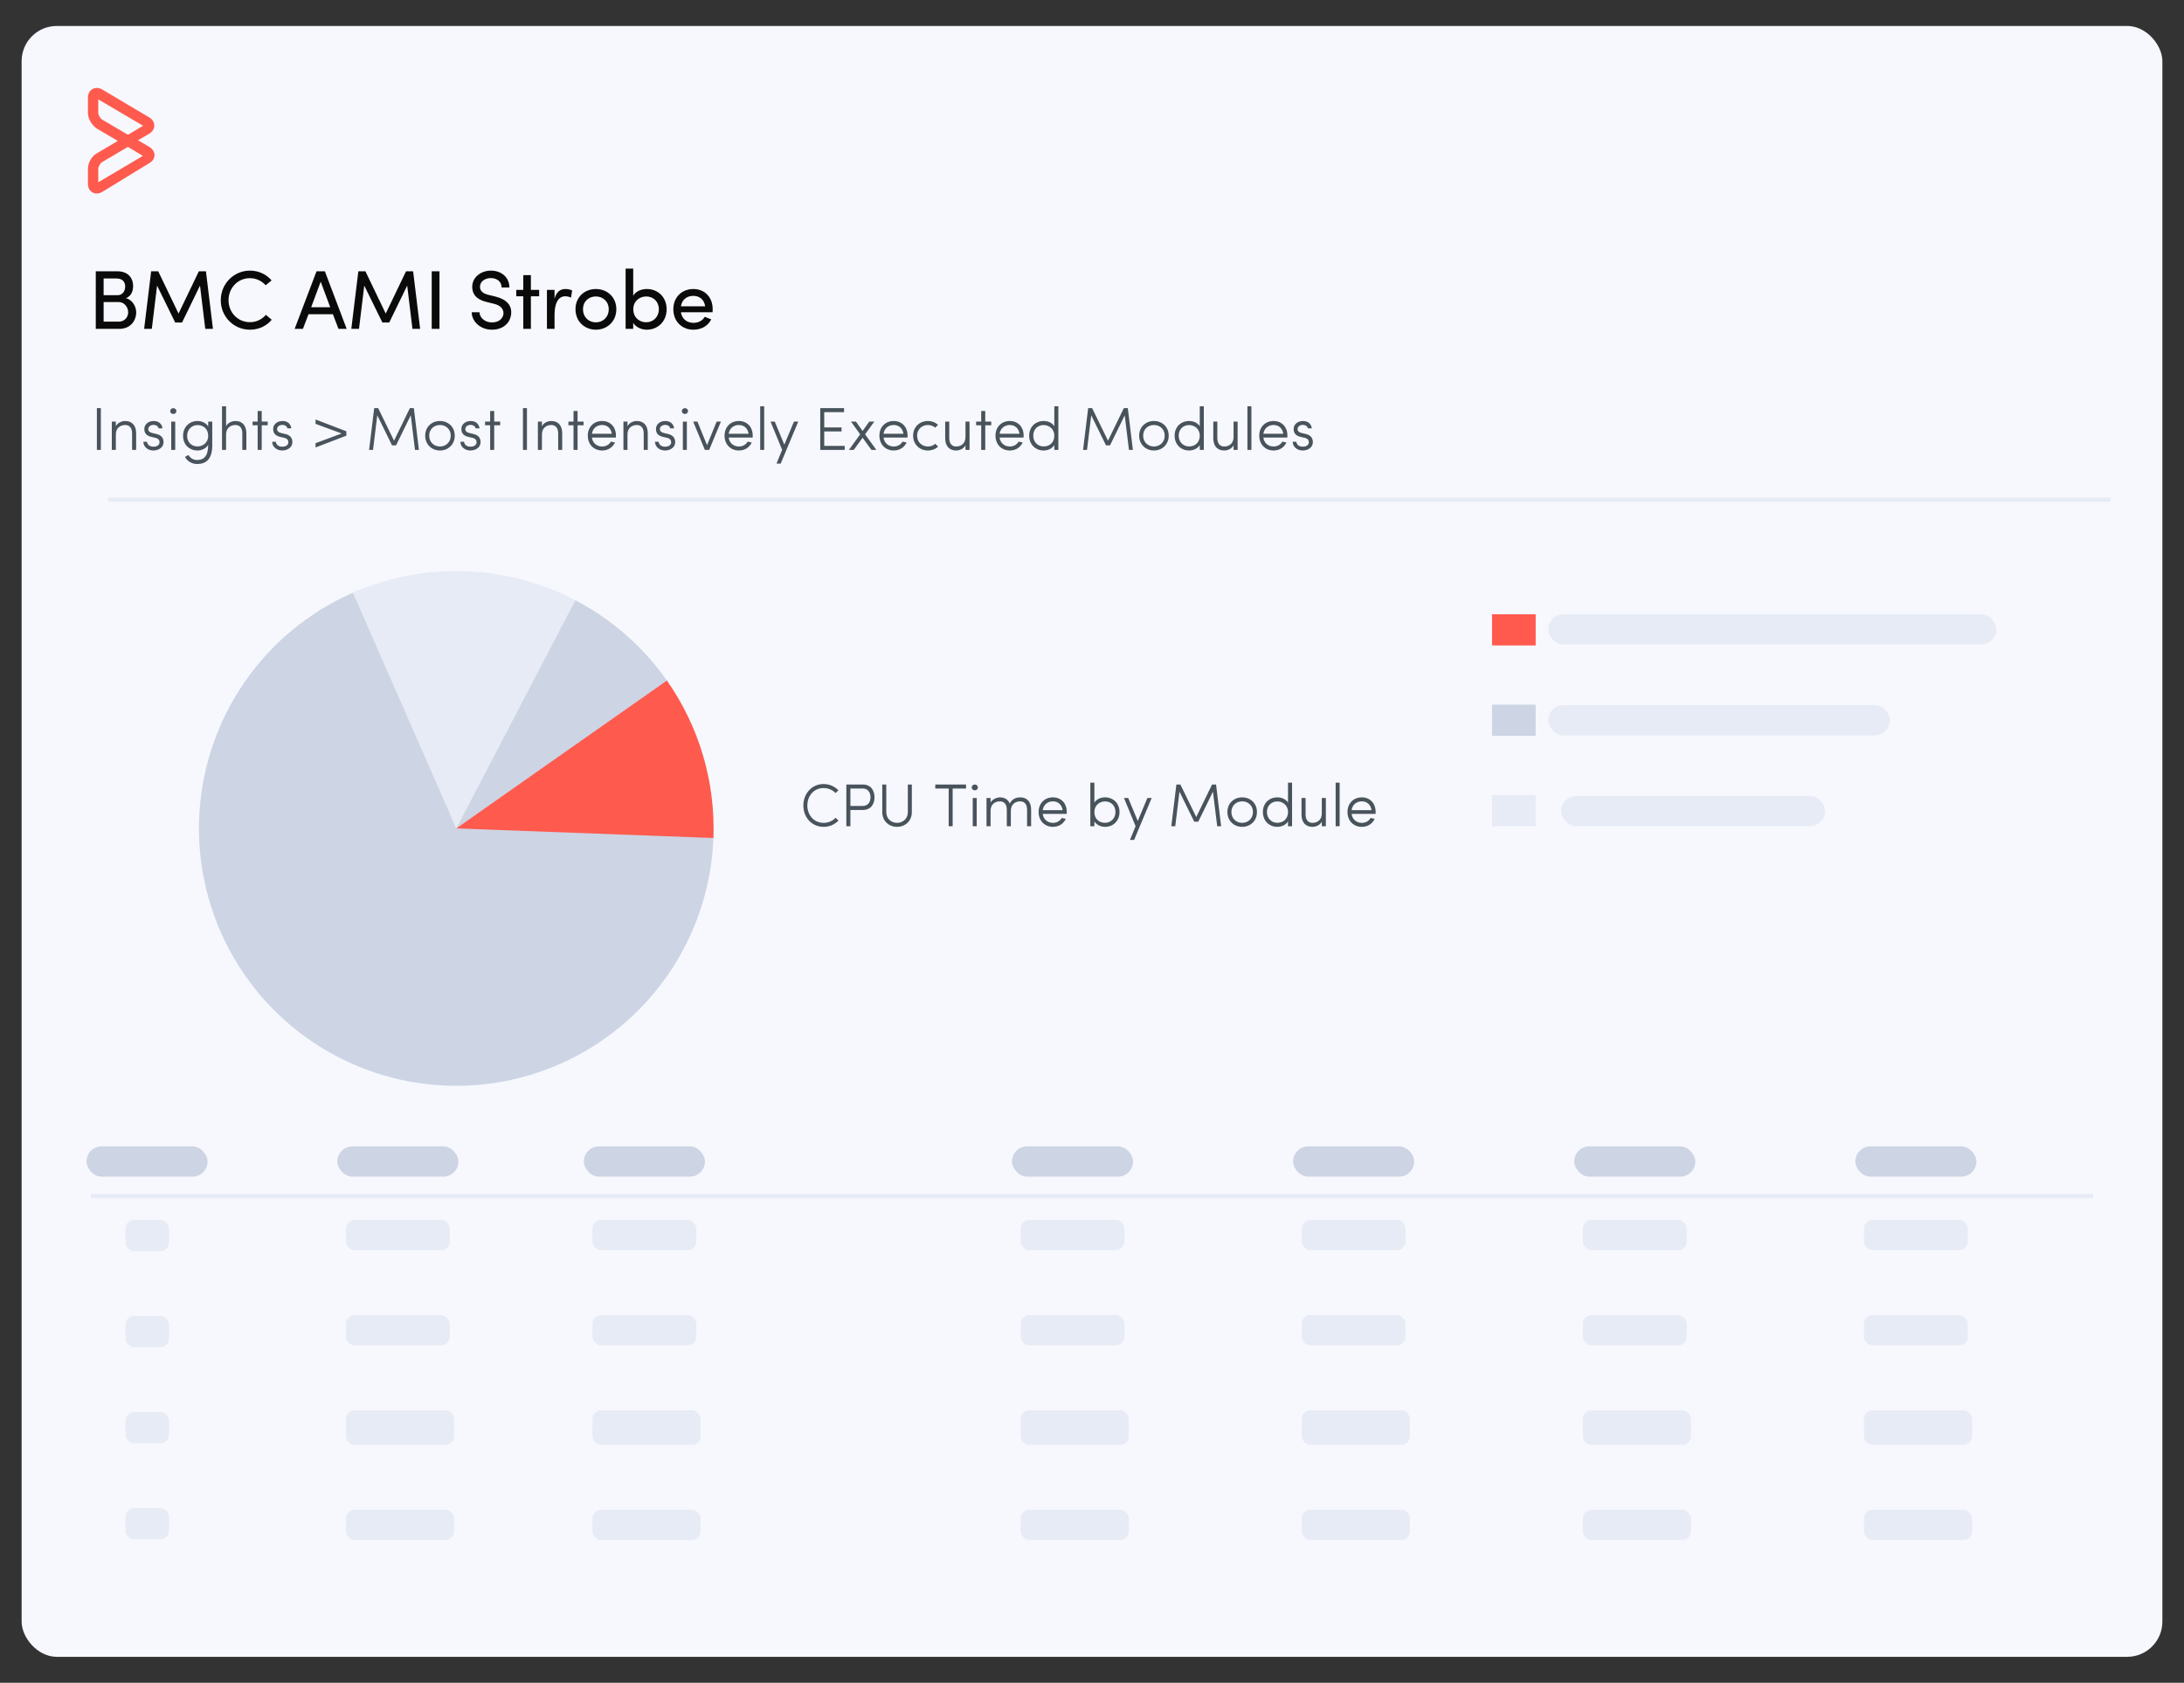 <svg width="505" height="389" viewBox="0 0 505 389" fill="none" xmlns="http://www.w3.org/2000/svg">
<rect x="0" y="0" width="505" height="389" fill="#333333" stroke="none"/>
<g clip-path="url(#clip0_454_273)">
<rect x="5" y="6" width="495" height="377" rx="8.132" fill="#F7F8FD"/>
<line x1="25" y1="115.5" x2="488" y2="115.5" stroke="#E7EBF5"/>
<line x1="21" y1="276.5" x2="484" y2="276.5" stroke="#E7EBF5"/>
<path d="M23.324 94.354V104H22.4V94.354H23.324ZM26.791 100.43V104H25.853V97.462H26.791V98.54C27.197 97.686 28.205 97.322 28.961 97.322C30.571 97.322 31.495 98.4 31.481 100.192V104H30.543V100.192C30.543 98.974 29.969 98.246 28.961 98.246C27.925 98.246 26.791 98.834 26.791 100.43ZM33.141 102.124H33.967C34.079 102.628 34.401 103.258 35.507 103.258C36.347 103.258 36.893 102.838 36.893 102.222C36.893 101.788 36.641 101.382 35.955 101.214L35.045 101.004C34.247 100.822 33.211 100.402 33.393 98.876C33.547 97.938 34.457 97.322 35.521 97.322C36.543 97.322 37.397 97.826 37.579 99.016H36.669C36.557 98.512 36.081 98.218 35.521 98.218C34.891 98.218 34.373 98.554 34.303 99.016C34.149 99.758 34.821 99.996 35.269 100.108L36.165 100.318C37.397 100.612 37.817 101.326 37.817 102.222C37.817 103.356 36.781 104.14 35.423 104.14C34.331 104.14 33.183 103.412 33.141 102.124ZM40.517 97.462V104H39.593V97.462H40.517ZM39.355 95.026C39.355 94.634 39.677 94.354 40.069 94.354C40.461 94.354 40.783 94.634 40.783 95.026C40.783 95.418 40.461 95.698 40.069 95.698C39.677 95.698 39.355 95.418 39.355 95.026ZM43.269 100.752C43.269 102.25 44.319 103.202 45.676 103.202C46.852 103.202 48.141 102.376 48.141 100.752C48.141 99.128 47.02 98.26 45.676 98.26C44.319 98.26 43.269 99.296 43.269 100.752ZM42.764 105.638L43.562 105.176C44.053 105.974 44.794 106.338 45.578 106.338C47.105 106.338 48.141 105.484 48.141 102.81C47.706 103.65 46.629 104.14 45.676 104.14C43.815 104.14 42.331 102.824 42.331 100.752C42.331 98.68 43.815 97.322 45.676 97.322C46.629 97.322 47.651 97.756 48.141 98.582V97.462H49.078V102.964C49.078 106.156 47.636 107.262 45.578 107.262C44.501 107.262 43.422 106.758 42.764 105.638ZM52.275 100.43V104H51.337V93.92H52.275V98.54C52.681 97.686 53.689 97.322 54.445 97.322C56.055 97.322 56.979 98.4 56.965 100.192V104H56.027V100.192C56.027 98.974 55.453 98.246 54.445 98.246C53.409 98.246 52.275 98.834 52.275 100.43ZM60.516 104H59.578V98.302H58.402V97.462H59.578V95.012H60.516V97.462H61.902V98.302H60.516V104ZM62.932 102.124H63.758C63.87 102.628 64.192 103.258 65.298 103.258C66.138 103.258 66.684 102.838 66.684 102.222C66.684 101.788 66.432 101.382 65.746 101.214L64.836 101.004C64.038 100.822 63.002 100.402 63.184 98.876C63.338 97.938 64.248 97.322 65.312 97.322C66.334 97.322 67.188 97.826 67.37 99.016H66.46C66.348 98.512 65.872 98.218 65.312 98.218C64.682 98.218 64.164 98.554 64.094 99.016C63.94 99.758 64.612 99.996 65.06 100.108L65.956 100.318C67.188 100.612 67.608 101.326 67.608 102.222C67.608 103.356 66.572 104.14 65.214 104.14C64.122 104.14 62.974 103.412 62.932 102.124ZM80.089 100.71L72.963 103.44V102.446L79.011 100.206L72.963 97.98V96.972L80.089 99.702V100.71ZM91.114 101.872L94.768 94.354H95.692L96.868 104H95.958L94.978 96.006L91.576 102.95H90.652L87.236 96.006L86.256 104H85.346L86.522 94.354H87.446L91.114 101.872ZM101.733 104.14C99.871 104.14 98.317 102.782 98.317 100.71C98.317 98.638 99.871 97.322 101.733 97.322C103.595 97.322 105.149 98.638 105.149 100.71C105.149 102.782 103.595 104.14 101.733 104.14ZM101.733 103.216C103.091 103.216 104.225 102.222 104.225 100.71C104.225 99.198 103.091 98.246 101.733 98.246C100.375 98.246 99.241 99.198 99.241 100.71C99.241 102.222 100.375 103.216 101.733 103.216ZM106.45 102.124H107.276C107.388 102.628 107.71 103.258 108.816 103.258C109.656 103.258 110.202 102.838 110.202 102.222C110.202 101.788 109.95 101.382 109.264 101.214L108.354 101.004C107.556 100.822 106.52 100.402 106.702 98.876C106.856 97.938 107.766 97.322 108.83 97.322C109.852 97.322 110.706 97.826 110.888 99.016H109.978C109.866 98.512 109.39 98.218 108.83 98.218C108.2 98.218 107.682 98.554 107.612 99.016C107.458 99.758 108.13 99.996 108.578 100.108L109.474 100.318C110.706 100.612 111.126 101.326 111.126 102.222C111.126 103.356 110.09 104.14 108.732 104.14C107.64 104.14 106.492 103.412 106.45 102.124ZM114.274 104H113.336V98.302H112.16V97.462H113.336V95.012H114.274V97.462H115.66V98.302H114.274V104ZM121.844 94.354V104H120.92V94.354H121.844ZM125.31 100.43V104H124.372V97.462H125.31V98.54C125.716 97.686 126.724 97.322 127.48 97.322C129.09 97.322 130.014 98.4 130 100.192V104H129.062V100.192C129.062 98.974 128.488 98.246 127.48 98.246C126.444 98.246 125.31 98.834 125.31 100.43ZM133.551 104H132.613V98.302H131.437V97.462H132.613V95.012H133.551V97.462H134.937V98.302H133.551V104ZM139.219 104.14C137.357 104.14 135.915 102.782 135.915 100.71C135.915 98.638 137.357 97.322 139.219 97.322C141.081 97.322 142.425 98.638 142.425 100.71C142.425 100.864 142.425 101.018 142.411 101.144H136.867C137.021 102.418 138.015 103.216 139.219 103.216C140.115 103.216 140.857 102.796 141.263 102.082C141.543 102.152 141.907 102.222 142.201 102.292C141.655 103.468 140.549 104.14 139.219 104.14ZM136.867 100.276H141.473C141.291 99.03 140.437 98.246 139.219 98.246C137.987 98.246 137.049 99.03 136.867 100.276ZM145.093 100.43V104H144.155V97.462H145.093V98.54C145.499 97.686 146.507 97.322 147.263 97.322C148.873 97.322 149.797 98.4 149.783 100.192V104H148.845V100.192C148.845 98.974 148.271 98.246 147.263 98.246C146.227 98.246 145.093 98.834 145.093 100.43ZM151.444 102.124H152.27C152.382 102.628 152.704 103.258 153.81 103.258C154.65 103.258 155.196 102.838 155.196 102.222C155.196 101.788 154.944 101.382 154.258 101.214L153.348 101.004C152.55 100.822 151.514 100.402 151.696 98.876C151.85 97.938 152.76 97.322 153.824 97.322C154.846 97.322 155.7 97.826 155.882 99.016H154.972C154.86 98.512 154.384 98.218 153.824 98.218C153.194 98.218 152.676 98.554 152.606 99.016C152.452 99.758 153.124 99.996 153.572 100.108L154.468 100.318C155.7 100.612 156.12 101.326 156.12 102.222C156.12 103.356 155.084 104.14 153.726 104.14C152.634 104.14 151.486 103.412 151.444 102.124ZM158.82 97.462V104H157.896V97.462H158.82ZM157.658 95.026C157.658 94.634 157.98 94.354 158.372 94.354C158.764 94.354 159.086 94.634 159.086 95.026C159.086 95.418 158.764 95.698 158.372 95.698C157.98 95.698 157.658 95.418 157.658 95.026ZM160.283 97.462H161.263L163.489 102.908L165.701 97.462H166.695L163.979 104H163.993H162.985L160.283 97.462ZM170.842 104.14C168.98 104.14 167.538 102.782 167.538 100.71C167.538 98.638 168.98 97.322 170.842 97.322C172.704 97.322 174.048 98.638 174.048 100.71C174.048 100.864 174.048 101.018 174.034 101.144H168.49C168.644 102.418 169.638 103.216 170.842 103.216C171.738 103.216 172.48 102.796 172.886 102.082C173.166 102.152 173.53 102.222 173.824 102.292C173.278 103.468 172.172 104.14 170.842 104.14ZM168.49 100.276H173.096C172.914 99.03 172.06 98.246 170.842 98.246C169.61 98.246 168.672 99.03 168.49 100.276ZM176.703 93.92V104H175.779V93.92H176.703ZM180.518 107.164H179.552L180.854 103.986L178.166 97.462H179.146L181.358 102.782L183.584 97.462H184.578L180.518 107.164ZM189.662 94.354H195.164V95.278H190.586V98.806H194.59V99.73H190.586V103.076H195.318V104H189.662V94.354ZM196.768 97.462H197.916L199.456 99.618L201.01 97.462H202.158L200.03 100.402L202.634 104H201.5L199.456 101.186L197.412 104H196.292L198.896 100.402L196.768 97.462ZM206.648 104.14C204.786 104.14 203.344 102.782 203.344 100.71C203.344 98.638 204.786 97.322 206.648 97.322C208.51 97.322 209.854 98.638 209.854 100.71C209.854 100.864 209.854 101.018 209.84 101.144H204.296C204.45 102.418 205.444 103.216 206.648 103.216C207.544 103.216 208.286 102.796 208.692 102.082C208.972 102.152 209.336 102.222 209.63 102.292C209.084 103.468 207.978 104.14 206.648 104.14ZM204.296 100.276H208.902C208.72 99.03 207.866 98.246 206.648 98.246C205.416 98.246 204.478 99.03 204.296 100.276ZM216.247 102.586L216.919 103.244C216.303 103.818 215.463 104.14 214.553 104.14C212.691 104.14 211.137 102.782 211.137 100.71C211.137 98.638 212.691 97.322 214.553 97.322C215.463 97.322 216.289 97.644 216.905 98.204L216.247 98.862C215.799 98.47 215.211 98.246 214.553 98.246C213.195 98.246 212.061 99.198 212.061 100.71C212.061 102.222 213.195 103.216 214.553 103.216C215.211 103.216 215.785 103.006 216.247 102.586ZM223.246 101.032V97.462H224.184V104H223.246V102.922C222.84 103.776 221.832 104.14 221.076 104.14C219.466 104.14 218.542 103.062 218.556 101.27V97.462H219.494V101.27C219.494 102.488 220.068 103.216 221.076 103.216C222.112 103.216 223.246 102.628 223.246 101.032ZM227.819 104H226.881V98.302H225.705V97.462H226.881V95.012H227.819V97.462H229.205V98.302H227.819V104ZM233.486 104.14C231.624 104.14 230.182 102.782 230.182 100.71C230.182 98.638 231.624 97.322 233.486 97.322C235.348 97.322 236.692 98.638 236.692 100.71C236.692 100.864 236.692 101.018 236.678 101.144H231.134C231.288 102.418 232.282 103.216 233.486 103.216C234.382 103.216 235.124 102.796 235.53 102.082C235.81 102.152 236.174 102.222 236.468 102.292C235.922 103.468 234.816 104.14 233.486 104.14ZM231.134 100.276H235.74C235.558 99.03 234.704 98.246 233.486 98.246C232.254 98.246 231.316 99.03 231.134 100.276ZM244.723 93.92V104H243.785V102.88C243.295 103.706 242.273 104.14 241.321 104.14C239.459 104.14 237.975 102.782 237.975 100.71C237.975 98.638 239.459 97.322 241.321 97.322C242.273 97.322 243.295 97.714 243.785 98.54V93.92H244.723ZM238.913 100.71C238.913 102.166 239.963 103.202 241.321 103.202C242.665 103.202 243.785 102.334 243.785 100.71C243.785 99.086 242.497 98.26 241.321 98.26C239.963 98.26 238.913 99.212 238.913 100.71ZM256.202 101.872L259.856 94.354H260.78L261.956 104H261.046L260.066 96.006L256.664 102.95H255.74L252.324 96.006L251.344 104H250.434L251.61 94.354H252.534L256.202 101.872ZM266.821 104.14C264.959 104.14 263.405 102.782 263.405 100.71C263.405 98.638 264.959 97.322 266.821 97.322C268.683 97.322 270.237 98.638 270.237 100.71C270.237 102.782 268.683 104.14 266.821 104.14ZM266.821 103.216C268.179 103.216 269.313 102.222 269.313 100.71C269.313 99.198 268.179 98.246 266.821 98.246C265.463 98.246 264.329 99.198 264.329 100.71C264.329 102.222 265.463 103.216 266.821 103.216ZM278.356 93.92V104H277.418V102.88C276.928 103.706 275.906 104.14 274.954 104.14C273.092 104.14 271.608 102.782 271.608 100.71C271.608 98.638 273.092 97.322 274.954 97.322C275.906 97.322 276.928 97.714 277.418 98.54V93.92H278.356ZM272.546 100.71C272.546 102.166 273.596 103.202 274.954 103.202C276.298 103.202 277.418 102.334 277.418 100.71C277.418 99.086 276.13 98.26 274.954 98.26C273.596 98.26 272.546 99.212 272.546 100.71ZM285.234 101.032V97.462H286.172V104H285.234V102.922C284.828 103.776 283.82 104.14 283.064 104.14C281.454 104.14 280.53 103.062 280.544 101.27V97.462H281.482V101.27C281.482 102.488 282.056 103.216 283.064 103.216C284.1 103.216 285.234 102.628 285.234 101.032ZM289.359 93.92V104H288.435V93.92H289.359ZM294.476 104.14C292.614 104.14 291.172 102.782 291.172 100.71C291.172 98.638 292.614 97.322 294.476 97.322C296.338 97.322 297.682 98.638 297.682 100.71C297.682 100.864 297.682 101.018 297.668 101.144H292.124C292.278 102.418 293.272 103.216 294.476 103.216C295.372 103.216 296.114 102.796 296.52 102.082C296.8 102.152 297.164 102.222 297.458 102.292C296.912 103.468 295.806 104.14 294.476 104.14ZM292.124 100.276H296.73C296.548 99.03 295.694 98.246 294.476 98.246C293.244 98.246 292.306 99.03 292.124 100.276ZM298.895 102.124H299.721C299.833 102.628 300.155 103.258 301.261 103.258C302.101 103.258 302.647 102.838 302.647 102.222C302.647 101.788 302.395 101.382 301.709 101.214L300.799 101.004C300.001 100.822 298.965 100.402 299.147 98.876C299.301 97.938 300.211 97.322 301.275 97.322C302.297 97.322 303.151 97.826 303.333 99.016H302.423C302.311 98.512 301.835 98.218 301.275 98.218C300.645 98.218 300.127 98.554 300.057 99.016C299.903 99.758 300.575 99.996 301.023 100.108L301.919 100.318C303.151 100.612 303.571 101.326 303.571 102.222C303.571 103.356 302.535 104.14 301.177 104.14C300.085 104.14 298.937 103.412 298.895 102.124Z" fill="#48535C"/>
<path d="M193.232 189.04L193.876 189.698C192.994 190.594 191.79 191.14 190.432 191.14C187.702 191.14 185.756 188.942 185.756 186.198C185.756 183.468 187.702 181.242 190.432 181.242C191.79 181.242 192.98 181.788 193.862 182.684L193.218 183.328C192.504 182.614 191.552 182.166 190.432 182.166C188.206 182.166 186.68 183.958 186.68 186.198C186.68 188.424 188.206 190.216 190.432 190.216C191.552 190.216 192.518 189.768 193.232 189.04ZM195.697 181.354H199.491C201.451 181.354 202.207 182.81 202.207 184.308C202.207 185.806 201.451 187.234 199.491 187.234H196.635V191H195.697V181.354ZM199.491 182.278H196.635V186.31H199.421C200.779 186.31 201.283 185.33 201.283 184.308C201.283 183.286 200.779 182.278 199.491 182.278ZM207.423 190.216C208.781 190.216 209.915 189.25 209.915 187.738V181.354H210.839V187.738C210.839 189.81 209.285 191.14 207.423 191.14C205.561 191.14 204.007 189.81 204.007 187.738V181.354H204.931V187.738C204.931 189.25 206.065 190.216 207.423 190.216ZM216.263 181.354H223.375V182.278H220.281V191H219.357V182.278H216.263V181.354ZM225.845 184.462V191H224.921V184.462H225.845ZM224.683 182.026C224.683 181.634 225.005 181.354 225.397 181.354C225.789 181.354 226.111 181.634 226.111 182.026C226.111 182.418 225.789 182.698 225.397 182.698C225.005 182.698 224.683 182.418 224.683 182.026ZM233.735 187.43V191H232.797V187.192C232.797 185.974 232.223 185.246 231.215 185.246C230.179 185.246 229.045 185.834 229.045 187.43V191H228.107V184.462H229.045V185.54C229.451 184.686 230.613 184.322 231.215 184.322C232.335 184.322 233.105 184.84 233.483 185.75C234.085 184.518 235.247 184.322 235.905 184.322C237.515 184.322 238.439 185.4 238.425 187.192V191H237.487V187.192C237.487 185.974 236.913 185.246 235.905 185.246C234.869 185.246 233.735 185.834 233.735 187.43ZM243.459 191.14C241.597 191.14 240.155 189.782 240.155 187.71C240.155 185.638 241.597 184.322 243.459 184.322C245.321 184.322 246.665 185.638 246.665 187.71C246.665 187.864 246.665 188.018 246.651 188.144H241.107C241.261 189.418 242.255 190.216 243.459 190.216C244.355 190.216 245.097 189.796 245.503 189.082C245.783 189.152 246.147 189.222 246.441 189.292C245.895 190.468 244.789 191.14 243.459 191.14ZM241.107 187.276H245.713C245.531 186.03 244.677 185.246 243.459 185.246C242.227 185.246 241.289 186.03 241.107 187.276ZM252.114 191V180.92H253.052V185.54C253.542 184.714 254.564 184.322 255.516 184.322C257.378 184.322 258.862 185.638 258.862 187.71C258.862 189.782 257.378 191.14 255.516 191.14C254.564 191.14 253.542 190.706 253.052 189.88V191H252.114ZM257.924 187.71C257.924 186.212 256.874 185.26 255.516 185.26C254.34 185.26 253.052 186.086 253.052 187.71C253.052 189.334 254.172 190.202 255.516 190.202C256.874 190.202 257.924 189.166 257.924 187.71ZM262.241 194.164H261.275L262.577 190.986L259.889 184.462H260.869L263.081 189.782L265.307 184.462H266.301L262.241 194.164ZM276.606 188.872L280.26 181.354H281.184L282.36 191H281.45L280.47 183.006L277.068 189.95H276.144L272.728 183.006L271.748 191H270.838L272.014 181.354H272.938L276.606 188.872ZM287.225 191.14C285.363 191.14 283.809 189.782 283.809 187.71C283.809 185.638 285.363 184.322 287.225 184.322C289.087 184.322 290.641 185.638 290.641 187.71C290.641 189.782 289.087 191.14 287.225 191.14ZM287.225 190.216C288.583 190.216 289.717 189.222 289.717 187.71C289.717 186.198 288.583 185.246 287.225 185.246C285.867 185.246 284.733 186.198 284.733 187.71C284.733 189.222 285.867 190.216 287.225 190.216ZM298.76 180.92V191H297.822V189.88C297.332 190.706 296.31 191.14 295.358 191.14C293.496 191.14 292.012 189.782 292.012 187.71C292.012 185.638 293.496 184.322 295.358 184.322C296.31 184.322 297.332 184.714 297.822 185.54V180.92H298.76ZM292.95 187.71C292.95 189.166 294 190.202 295.358 190.202C296.702 190.202 297.822 189.334 297.822 187.71C297.822 186.086 296.534 185.26 295.358 185.26C294 185.26 292.95 186.212 292.95 187.71ZM305.638 188.032V184.462H306.576V191H305.638V189.922C305.232 190.776 304.224 191.14 303.468 191.14C301.858 191.14 300.934 190.062 300.948 188.27V184.462H301.886V188.27C301.886 189.488 302.46 190.216 303.468 190.216C304.504 190.216 305.638 189.628 305.638 188.032ZM309.763 180.92V191H308.839V180.92H309.763ZM314.881 191.14C313.019 191.14 311.577 189.782 311.577 187.71C311.577 185.638 313.019 184.322 314.881 184.322C316.743 184.322 318.087 185.638 318.087 187.71C318.087 187.864 318.087 188.018 318.073 188.144H312.529C312.683 189.418 313.677 190.216 314.881 190.216C315.777 190.216 316.519 189.796 316.925 189.082C317.205 189.152 317.569 189.222 317.863 189.292C317.317 190.468 316.211 191.14 314.881 191.14ZM312.529 187.276H317.135C316.953 186.03 316.099 185.246 314.881 185.246C313.649 185.246 312.711 186.03 312.529 187.276Z" fill="#48535C"/>
<path d="M165 191.5C165 202.284 162.069 212.865 156.521 222.112C150.973 231.359 143.016 238.925 133.501 244C123.986 249.074 113.27 251.468 102.5 250.924C91.73 250.381 81.31 246.92 72.355 240.913C63.399 234.906 56.244 226.577 51.656 216.818C47.067 207.06 45.217 196.237 46.303 185.508C47.389 174.779 51.37 164.547 57.821 155.905C64.272 147.264 72.951 140.538 82.928 136.448L105.5 191.5H165Z" fill="#CDD4E4"/>
<path d="M81.596 137.013C89.747 133.437 98.597 131.735 107.493 132.033C116.39 132.332 125.106 134.622 132.999 138.736L105.5 191.5L81.596 137.013Z" fill="#E7EBF5"/>
<path d="M133.023 138.748C141.602 143.225 148.961 149.726 154.46 157.689L105.5 191.5L133.023 138.748Z" fill="#CDD4E4"/>
<path d="M154.205 157.322C161.666 167.955 165.443 180.738 164.959 193.718L105.5 191.5L154.205 157.322Z" fill="#FF5A4E"/>
<rect x="345" y="142" width="10.088" height="7.206" fill="#FF5A4D"/>
<rect x="345" y="162.897" width="10.088" height="7.206" fill="#CDD4E4"/>
<rect x="345" y="183.794" width="10.088" height="7.206" fill="#E7EBF5"/>
<rect x="29" y="282" width="10.088" height="7.206" rx="2" fill="#E7EBF5"/>
<rect x="80" y="282" width="24" height="7" rx="2" fill="#E7EBF5"/>
<rect x="137" y="282" width="24" height="7" rx="2" fill="#E7EBF5"/>
<rect x="236" y="282" width="24" height="7" rx="2" fill="#E7EBF5"/>
<rect x="301" y="282" width="24" height="7" rx="2" fill="#E7EBF5"/>
<rect x="366" y="282" width="24" height="7" rx="2" fill="#E7EBF5"/>
<rect x="431" y="282" width="24" height="7" rx="2" fill="#E7EBF5"/>
<rect x="29" y="304.206" width="10.088" height="7.206" rx="2" fill="#E7EBF5"/>
<rect x="80" y="304" width="24" height="7" rx="2" fill="#E7EBF5"/>
<rect x="137" y="304" width="24" height="7" rx="2" fill="#E7EBF5"/>
<rect x="236" y="304" width="24" height="7" rx="2" fill="#E7EBF5"/>
<rect x="301" y="304" width="24" height="7" rx="2" fill="#E7EBF5"/>
<rect x="366" y="304" width="24" height="7" rx="2" fill="#E7EBF5"/>
<rect x="431" y="304" width="24" height="7" rx="2" fill="#E7EBF5"/>
<rect x="29" y="326.412" width="10.088" height="7.206" rx="2" fill="#E7EBF5"/>
<rect x="80" y="326" width="25" height="8" rx="2" fill="#E7EBF5"/>
<rect x="137" y="326" width="25" height="8" rx="2" fill="#E7EBF5"/>
<rect x="236" y="326" width="25" height="8" rx="2" fill="#E7EBF5"/>
<rect x="301" y="326" width="25" height="8" rx="2" fill="#E7EBF5"/>
<rect x="366" y="326" width="25" height="8" rx="2" fill="#E7EBF5"/>
<rect x="431" y="326" width="25" height="8" rx="2" fill="#E7EBF5"/>
<rect x="29" y="348.618" width="10.088" height="7.206" rx="2" fill="#E7EBF5"/>
<rect x="80" y="349" width="25" height="7" rx="2" fill="#E7EBF5"/>
<rect x="137" y="349" width="25" height="7" rx="2" fill="#E7EBF5"/>
<rect x="236" y="349" width="25" height="7" rx="2" fill="#E7EBF5"/>
<rect x="301" y="349" width="25" height="7" rx="2" fill="#E7EBF5"/>
<rect x="366" y="349" width="25" height="7" rx="2" fill="#E7EBF5"/>
<rect x="431" y="349" width="25" height="7" rx="2" fill="#E7EBF5"/>
<rect x="358" y="142" width="103.6" height="7" rx="3.5" fill="#E7EBF5"/>
<rect x="358" y="163" width="79" height="7" rx="3.5" fill="#E7EBF5"/>
<rect x="361" y="184" width="61" height="7" rx="3.5" fill="#E7EBF5"/>
<rect x="20" y="265" width="28" height="7" rx="3.5" fill="#CDD4E4"/>
<rect x="78" y="265" width="28" height="7" rx="3.5" fill="#CDD4E4"/>
<rect x="135" y="265" width="28" height="7" rx="3.5" fill="#CDD4E4"/>
<rect x="234" y="265" width="28" height="7" rx="3.5" fill="#CDD4E4"/>
<rect x="299" y="265" width="28" height="7" rx="3.5" fill="#CDD4E4"/>
<rect x="364" y="265" width="28" height="7" rx="3.5" fill="#CDD4E4"/>
<rect x="429" y="265" width="28" height="7" rx="3.5" fill="#CDD4E4"/>
<path d="M22.718 22.973V26.073C22.718 26.581 23.176 27.395 23.633 27.648L29.58 31.155L33.087 29.071L22.718 22.973ZM29.58 33.952L23.633 37.459C23.176 37.713 22.718 38.526 22.718 39.035V42.135L33.036 36.036L29.58 33.952ZM22.312 44.726C21.347 44.726 20.33 43.964 20.33 42.49V39.034C20.33 37.662 21.194 36.086 22.414 35.425L27.242 32.579L22.414 29.733C21.245 28.971 20.33 27.446 20.33 26.073V22.566C20.33 21.092 21.347 20.33 22.363 20.33C22.769 20.33 23.226 20.432 23.633 20.686L34.51 27.14C35.272 27.598 35.679 28.309 35.679 29.021C35.679 29.783 35.221 30.495 34.51 30.901L31.918 32.426L34.51 33.951C35.272 34.408 35.729 35.12 35.729 35.831C35.729 36.594 35.272 37.306 34.51 37.712L23.633 44.37C23.176 44.624 22.77 44.726 22.312 44.726Z" fill="#FF5A4E"/>
<path d="M30.778 66.154C30.778 67.274 30.354 68.471 29.098 68.935C30.585 69.244 31.493 70.866 31.493 72.18C31.493 74.246 30.064 76.023 27.592 76.023H22.145V62.716H27.167C29.407 62.716 30.778 64.049 30.778 66.154ZM23.961 68.24H27.167C28.345 68.24 28.944 67.293 28.944 66.212C28.944 65.053 28.19 64.377 26.974 64.377H23.961V68.24ZM27.456 69.823H23.961V74.343H27.514C28.828 74.343 29.639 73.3 29.639 72.16C29.639 71.079 28.789 69.823 27.456 69.823ZM41.283 72.489L45.977 62.716H47.618L49.241 76.023H47.464L46.247 66.019L42.095 74.555H40.511L36.32 66.019L35.103 76.023H33.326L34.949 62.716H36.59L41.283 72.489ZM61.477 72.778L62.829 73.918C61.651 75.328 59.874 76.216 57.789 76.216C54.023 76.216 51.048 73.184 51.048 69.398C51.048 65.632 54.023 62.561 57.789 62.561C59.855 62.561 61.613 63.431 62.791 64.821L61.439 65.941C60.531 64.956 59.257 64.3 57.789 64.3C54.988 64.3 52.844 66.559 52.844 69.398C52.844 72.237 54.988 74.478 57.789 74.478C59.276 74.478 60.57 73.841 61.477 72.778ZM71.953 71.021H76.356L74.154 65.111L71.953 71.021ZM76.974 72.643H71.335L70.041 76.023H68.129L73.189 62.716H75.12L80.161 76.023H78.268L76.974 72.643ZM89.191 72.489L93.884 62.716H95.525L97.148 76.023H95.371L94.154 66.019L90.002 74.555H88.418L84.227 66.019L83.01 76.023H81.233L82.856 62.716H84.497L89.191 72.489ZM99.824 62.716H101.621V76.023H99.824V62.716ZM109.076 72.18H110.872C110.872 73.338 112.05 74.536 113.73 74.536C115.43 74.536 116.26 73.589 116.415 72.585C116.511 71.156 115.353 70.48 114.155 70.21L112.436 69.785C109.597 69.07 109.192 67.467 109.192 66.308C109.192 64.068 111.239 62.561 113.499 62.561C115.913 62.561 117.786 64.068 117.786 66.463H115.99C115.99 65.13 114.947 64.28 113.479 64.28C112.166 64.28 110.988 65.072 110.988 66.289C110.988 66.868 111.2 67.737 112.881 68.143L114.619 68.568C117.11 69.205 118.462 70.596 118.172 72.74C117.921 74.671 116.357 76.216 113.73 76.216C111.026 76.216 109.076 74.265 109.076 72.18ZM122.757 67.004H124.669V68.491H122.757V76.023H120.999V68.491H119.377V67.004H120.999V63.604H122.757V67.004ZM128.225 72.74V76.023H126.467V67.004H128.225V69.031C128.688 67.428 129.557 66.81 130.736 66.81C131.373 66.81 132.049 66.984 132.3 67.158L132.03 68.8C131.547 68.568 131.064 68.491 130.697 68.491C128.959 68.491 128.225 70.345 128.225 72.74ZM137.781 76.216C135.213 76.216 133.069 74.343 133.069 71.484C133.069 68.626 135.213 66.81 137.781 66.81C140.35 66.81 142.513 68.626 142.513 71.484C142.513 74.343 140.35 76.216 137.781 76.216ZM137.781 74.516C139.384 74.516 140.756 73.338 140.756 71.484C140.756 69.669 139.384 68.529 137.781 68.529C136.14 68.529 134.807 69.669 134.807 71.484C134.807 73.338 136.14 74.516 137.781 74.516ZM146.416 74.632V76.023H144.659V62.098H146.416V68.355C147.015 67.332 148.27 66.81 149.584 66.81C152.075 66.81 154.142 68.626 154.142 71.504C154.142 74.362 152.037 76.216 149.564 76.216C148.309 76.216 147.015 75.637 146.416 74.632ZM146.436 71.484C146.436 73.396 147.826 74.497 149.429 74.497C151.052 74.497 152.346 73.261 152.346 71.484C152.346 69.707 151.052 68.529 149.429 68.529C147.961 68.529 146.436 69.553 146.436 71.484ZM157.45 70.808H163.051C162.839 69.282 161.776 68.394 160.309 68.394C158.821 68.394 157.663 69.282 157.45 70.808ZM164.789 71.484C164.789 71.697 164.789 71.967 164.77 72.18H157.45C157.663 73.705 158.821 74.632 160.366 74.632C161.448 74.632 162.433 74.15 162.954 73.242C163.418 73.454 163.978 73.609 164.461 73.821C163.688 75.424 162.066 76.216 160.309 76.216C157.74 76.216 155.693 74.343 155.693 71.484C155.693 68.626 157.74 66.81 160.309 66.81C162.877 66.81 164.789 68.626 164.789 71.484Z" fill="#0A0A0A"/>
</g>
<defs>
<clipPath id="clip0_454_273">
<rect width="505" height="389" fill="white"/>
</clipPath>
</defs>
</svg>
